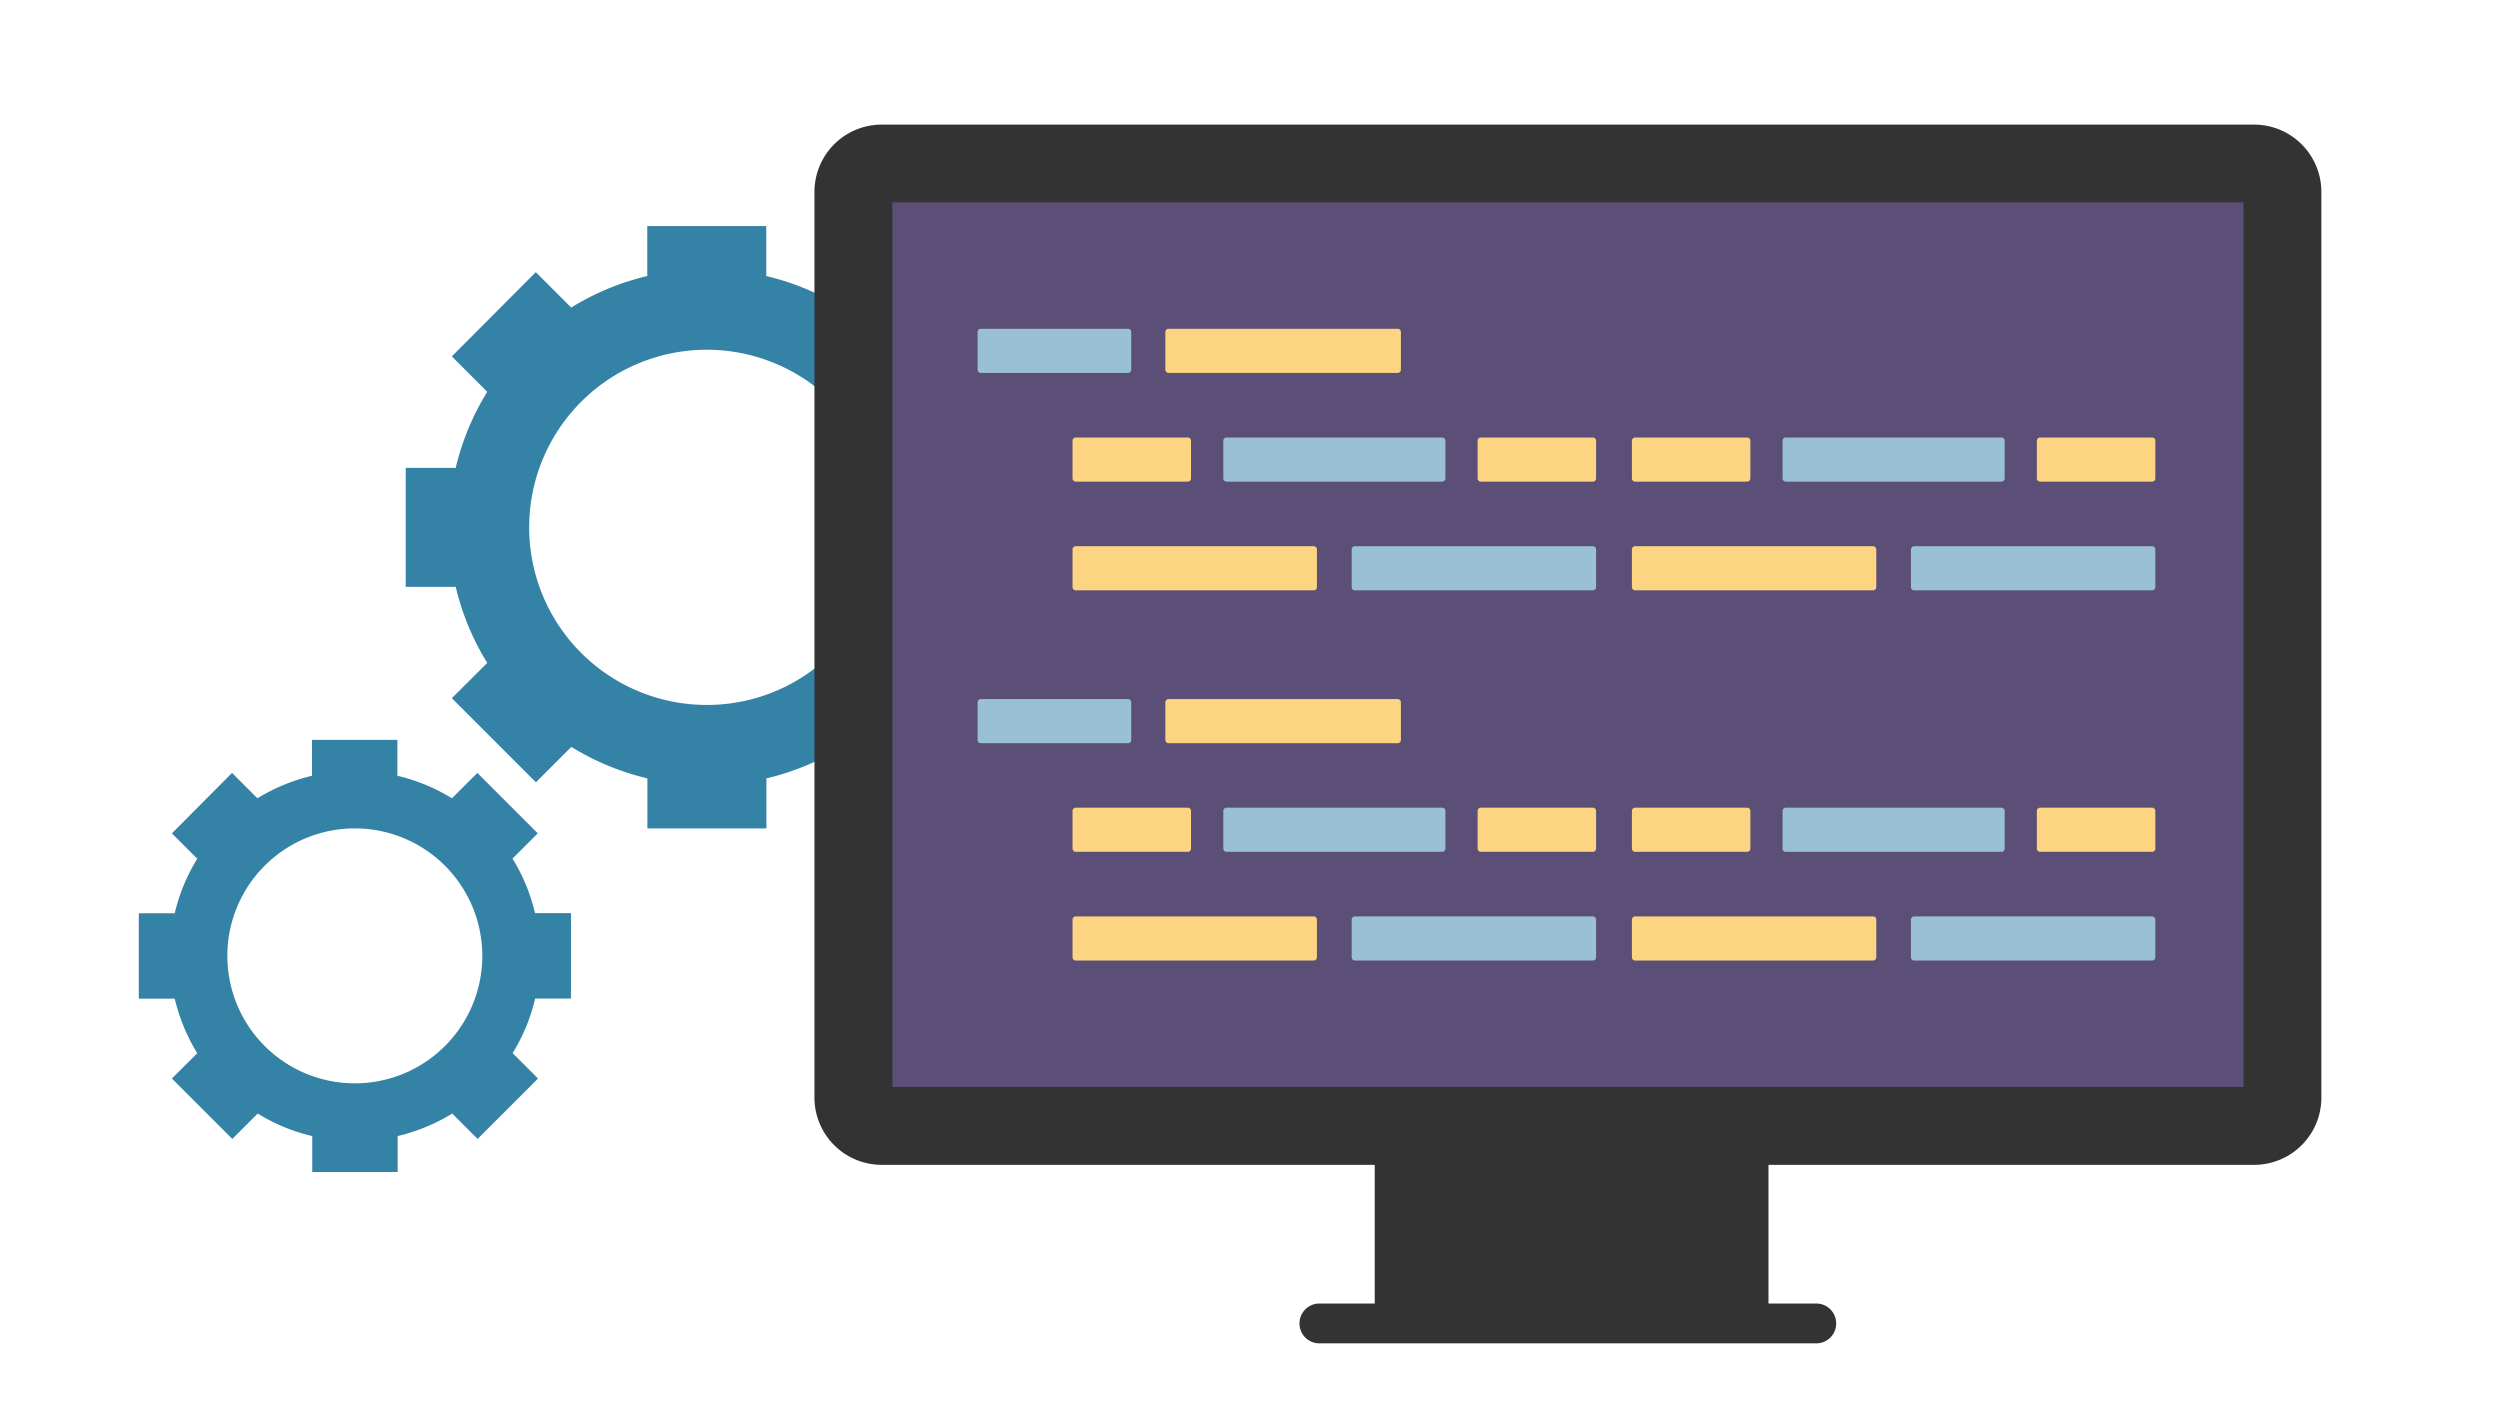 <svg id="Layer_1" data-name="Layer 1" xmlns="http://www.w3.org/2000/svg" viewBox="0 0 1920 1080"><defs><style>.cls-1{fill:#3483a7;}.cls-2{fill:#5b4e77;}.cls-3{fill:#323332;}.cls-4{fill:#99c1d3;}.cls-5{fill:#fdd482;}</style></defs><path class="cls-1" d="M774.1,450.6V359.2H735.7a196.53,196.53,0,0,0-24.2-58.4l27.2-27.2L674.1,209l-27.2,27.2A198.08,198.08,0,0,0,588.5,212V173.6H497.1V212a196.53,196.53,0,0,0-58.4,24.2L411.5,209,347,273.7l27.2,27.2A198.08,198.08,0,0,0,350,359.3H311.6v91.4H350a196.53,196.53,0,0,0,24.2,58.4L347,536.2l64.6,64.6,27.2-27.2a198.08,198.08,0,0,0,58.4,24.2v38.4h91.4V597.8A196.53,196.53,0,0,0,647,573.6l27.2,27.2,64.6-64.6L711.5,509a198.08,198.08,0,0,0,24.2-58.4ZM542.8,541.4A136.4,136.4,0,1,1,679.2,405C679.3,480.3,618.2,541.4,542.8,541.4Z"/><path class="cls-1" d="M438.5,766.9V701.3H410.9a140.52,140.52,0,0,0-17.3-41.9L413,640l-46.4-46.4-19.5,19.5a140.52,140.52,0,0,0-41.9-17.3V568.2H239.6v27.6a143.18,143.18,0,0,0-41.9,17.3l-19.5-19.5L132,640l19.5,19.5a140.52,140.52,0,0,0-17.3,41.9H106.6V767h27.6a143.18,143.18,0,0,0,17.3,41.9L132,828.3l46.4,46.4,19.5-19.5a140.52,140.52,0,0,0,41.9,17.3v27.6h65.6V872.5a143.18,143.18,0,0,0,41.9-17.3l19.5,19.5,46.4-46.4-19.5-19.5A140.52,140.52,0,0,0,411,766.9ZM272.5,832a97.9,97.9,0,1,1,97.9-97.9A97.86,97.86,0,0,1,272.5,832Z"/><rect class="cls-2" x="666.6" y="128.3" width="1086.3" height="728"/><path class="cls-3" d="M1731.2,95.7H677.1a51.66,51.66,0,0,0-51.6,51.6V843a51.66,51.66,0,0,0,51.6,51.6h378.7v106.5h-42.5a15.3,15.3,0,0,0-15.3,15.3h0a15.3,15.3,0,0,0,15.3,15.3h381.6a15.3,15.3,0,0,0,15.3-15.3h0a15.3,15.3,0,0,0-15.3-15.3h-36.7V894.6h373a51.6,51.6,0,0,0,51.6-51.6V147.3A51.66,51.66,0,0,0,1731.2,95.7Zm-8.1,739.1H685.3V155.4H1723.1V834.8Z"/><path class="cls-4" d="M866.3,286.4h-113a2.48,2.48,0,0,1-2.5-2.5V255a2.48,2.48,0,0,1,2.5-2.5h113a2.48,2.48,0,0,1,2.5,2.5v28.9A2.48,2.48,0,0,1,866.3,286.4Z"/><path class="cls-5" d="M1073.4,286.4H897.5a2.48,2.48,0,0,1-2.5-2.5V255a2.48,2.48,0,0,1,2.5-2.5h175.9a2.48,2.48,0,0,1,2.5,2.5v28.9A2.48,2.48,0,0,1,1073.4,286.4Z"/><path class="cls-5" d="M912.2,369.9h-86a2.48,2.48,0,0,1-2.5-2.5V338.5a2.48,2.48,0,0,1,2.5-2.5h86a2.48,2.48,0,0,1,2.5,2.5v28.9A2.48,2.48,0,0,1,912.2,369.9Z"/><path class="cls-5" d="M1008.9,453.4H826.2a2.48,2.48,0,0,1-2.5-2.5V422a2.48,2.48,0,0,1,2.5-2.5h182.7a2.48,2.48,0,0,1,2.5,2.5v28.9A2.48,2.48,0,0,1,1008.9,453.4Z"/><path class="cls-4" d="M1223.3,453.4H1040.6a2.48,2.48,0,0,1-2.5-2.5V422a2.48,2.48,0,0,1,2.5-2.5h182.7a2.48,2.48,0,0,1,2.5,2.5v28.9A2.48,2.48,0,0,1,1223.3,453.4Z"/><path class="cls-5" d="M1223.3,369.9h-86a2.48,2.48,0,0,1-2.5-2.5V338.5a2.48,2.48,0,0,1,2.5-2.5h86a2.48,2.48,0,0,1,2.5,2.5v28.9A2.48,2.48,0,0,1,1223.3,369.9Z"/><path class="cls-4" d="M1107.5,369.9H942a2.48,2.48,0,0,1-2.5-2.5V338.5A2.48,2.48,0,0,1,942,336h165.6a2.48,2.48,0,0,1,2.5,2.5v28.9A2.63,2.63,0,0,1,1107.5,369.9Z"/><path class="cls-4" d="M866.3,570.8h-113a2.48,2.48,0,0,1-2.5-2.5V539.4a2.48,2.48,0,0,1,2.5-2.5h113a2.48,2.48,0,0,1,2.5,2.5v28.9A2.54,2.54,0,0,1,866.3,570.8Z"/><path class="cls-5" d="M1073.4,570.8H897.5a2.48,2.48,0,0,1-2.5-2.5V539.4a2.48,2.48,0,0,1,2.5-2.5h175.9a2.48,2.48,0,0,1,2.5,2.5v28.9A2.54,2.54,0,0,1,1073.4,570.8Z"/><path class="cls-5" d="M912.2,654.2h-86a2.48,2.48,0,0,1-2.5-2.5V622.8a2.48,2.48,0,0,1,2.5-2.5h86a2.48,2.48,0,0,1,2.5,2.5v28.9A2.48,2.48,0,0,1,912.2,654.2Z"/><path class="cls-5" d="M1008.9,737.7H826.2a2.48,2.48,0,0,1-2.5-2.5V706.3a2.48,2.48,0,0,1,2.5-2.5h182.7a2.48,2.48,0,0,1,2.5,2.5v28.9A2.48,2.48,0,0,1,1008.9,737.7Z"/><path class="cls-4" d="M1223.3,737.7H1040.6a2.48,2.48,0,0,1-2.5-2.5V706.3a2.48,2.48,0,0,1,2.5-2.5h182.7a2.48,2.48,0,0,1,2.5,2.5v28.9A2.48,2.48,0,0,1,1223.3,737.7Z"/><path class="cls-5" d="M1223.3,654.2h-86a2.48,2.48,0,0,1-2.5-2.5V622.8a2.48,2.48,0,0,1,2.5-2.5h86a2.48,2.48,0,0,1,2.5,2.5v28.9A2.48,2.48,0,0,1,1223.3,654.2Z"/><path class="cls-4" d="M1107.5,654.2H942a2.48,2.48,0,0,1-2.5-2.5V622.8a2.48,2.48,0,0,1,2.5-2.5h165.6a2.48,2.48,0,0,1,2.5,2.5v28.9A2.63,2.63,0,0,1,1107.5,654.2Z"/><path class="cls-5" d="M1341.8,369.9h-86a2.48,2.48,0,0,1-2.5-2.5V338.5a2.48,2.48,0,0,1,2.5-2.5h86a2.48,2.48,0,0,1,2.5,2.5v28.9A2.54,2.54,0,0,1,1341.8,369.9Z"/><path class="cls-5" d="M1438.5,453.4H1255.8a2.48,2.48,0,0,1-2.5-2.5V422a2.48,2.48,0,0,1,2.5-2.5h182.7a2.48,2.48,0,0,1,2.5,2.5v28.9A2.54,2.54,0,0,1,1438.5,453.4Z"/><path class="cls-4" d="M1652.8,453.4H1470.1a2.48,2.48,0,0,1-2.5-2.5V422a2.48,2.48,0,0,1,2.5-2.5h182.7a2.48,2.48,0,0,1,2.5,2.5v28.9A2.48,2.48,0,0,1,1652.8,453.4Z"/><path class="cls-5" d="M1652.8,369.9h-86a2.48,2.48,0,0,1-2.5-2.5V338.5a2.48,2.48,0,0,1,2.5-2.5h86a2.48,2.48,0,0,1,2.5,2.5v28.9A2.48,2.48,0,0,1,1652.8,369.9Z"/><path class="cls-4" d="M1537.1,369.9H1371.5a2.48,2.48,0,0,1-2.5-2.5V338.5a2.48,2.48,0,0,1,2.5-2.5h165.6a2.48,2.48,0,0,1,2.5,2.5v28.9A2.54,2.54,0,0,1,1537.1,369.9Z"/><path class="cls-5" d="M1341.8,654.2h-86a2.48,2.48,0,0,1-2.5-2.5V622.8a2.48,2.48,0,0,1,2.5-2.5h86a2.48,2.48,0,0,1,2.5,2.5v28.9A2.54,2.54,0,0,1,1341.8,654.2Z"/><path class="cls-5" d="M1438.5,737.7H1255.8a2.48,2.48,0,0,1-2.5-2.5V706.3a2.48,2.48,0,0,1,2.5-2.5h182.7a2.48,2.48,0,0,1,2.5,2.5v28.9A2.54,2.54,0,0,1,1438.5,737.7Z"/><path class="cls-4" d="M1652.8,737.7H1470.1a2.48,2.48,0,0,1-2.5-2.5V706.3a2.48,2.48,0,0,1,2.5-2.5h182.7a2.48,2.48,0,0,1,2.5,2.5v28.9A2.48,2.48,0,0,1,1652.8,737.7Z"/><path class="cls-5" d="M1652.8,654.2h-86a2.48,2.48,0,0,1-2.5-2.5V622.8a2.48,2.48,0,0,1,2.5-2.5h86a2.48,2.48,0,0,1,2.5,2.5v28.9A2.48,2.48,0,0,1,1652.8,654.2Z"/><path class="cls-4" d="M1537.1,654.2H1371.5a2.48,2.48,0,0,1-2.5-2.5V622.8a2.48,2.48,0,0,1,2.5-2.5h165.6a2.48,2.48,0,0,1,2.5,2.5v28.9A2.54,2.54,0,0,1,1537.1,654.2Z"/></svg>
